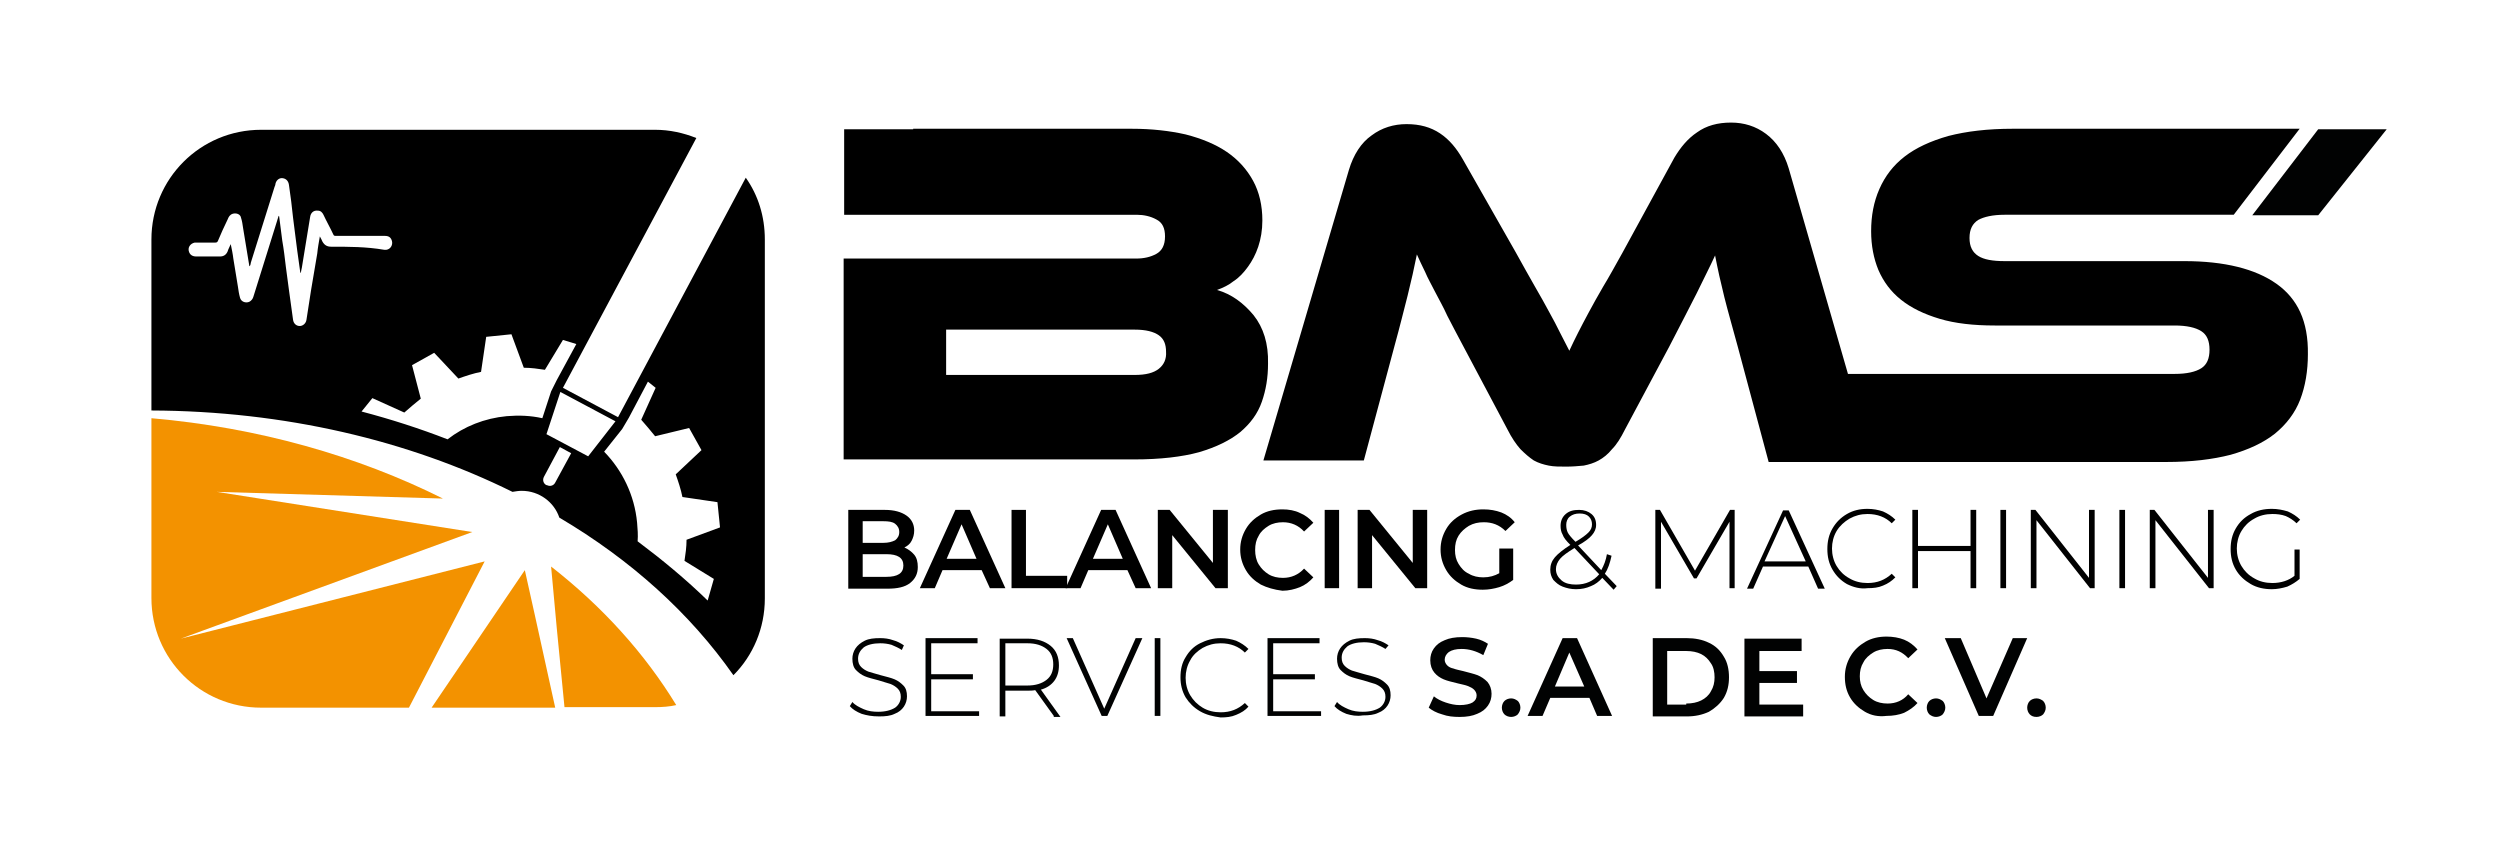 <?xml version="1.0" encoding="utf-8"?>
<!-- Generator: Adobe Illustrator 22.1.0, SVG Export Plug-In . SVG Version: 6.00 Build 0)  -->
<svg version="1.1" id="Capa_1" xmlns="http://www.w3.org/2000/svg" xmlns:xlink="http://www.w3.org/1999/xlink" x="0px" y="0px"
	 viewBox="0 0 485.4 164" style="enable-background:new 0 0 485.4 164;" xml:space="preserve">
<style type="text/css">
	.st0{fill:#010202;}
	.st1{fill:#F39200;}
	.st2{fill:none;}
</style>
<g>
	<g>
		<path d="M177.5,107.7c0.5,0.6,0.7,1.4,0.7,2.4c0,1.3-0.5,2.3-1.5,3.1s-2.5,1.1-4.4,1.1h-7.6V99h7.1c1.8,0,3.2,0.4,4.2,1.1
			c1,0.7,1.5,1.7,1.5,2.9c0,0.8-0.2,1.4-0.5,2c-0.3,0.6-0.8,1-1.4,1.3C176.3,106.6,177,107.1,177.5,107.7z M167.5,101.2v4.2h4
			c1,0,1.7-0.2,2.3-0.5c0.5-0.4,0.8-0.9,0.8-1.6c0-0.7-0.3-1.2-0.8-1.6c-0.5-0.4-1.3-0.5-2.3-0.5H167.5z M175.4,109.8
			c0-1.5-1.1-2.2-3.3-2.2h-4.6v4.4h4.6C174.3,112,175.4,111.3,175.4,109.8z"/>
		<path d="M190.6,110.7h-7.6l-1.5,3.5h-2.9l6.9-15.2h2.8l6.9,15.2h-3L190.6,110.7z M189.6,108.5l-2.9-6.7l-2.9,6.7H189.6z"/>
		<path d="M196.4,99h2.8v12.8h8v2.4h-10.8V99z"/>
		<path d="M218.9,110.7h-7.6l-1.5,3.5h-2.9l6.9-15.2h2.8l6.9,15.2h-3L218.9,110.7z M218,108.5l-2.9-6.7l-2.9,6.7H218z"/>
		<path d="M238.4,99v15.2H236l-8.4-10.3v10.3h-2.8V99h2.3l8.4,10.3V99H238.4z"/>
		<path d="M244.8,113.5c-1.2-0.7-2.2-1.6-2.9-2.8c-0.7-1.2-1.1-2.5-1.1-4c0-1.5,0.4-2.8,1.1-4c0.7-1.2,1.7-2.1,2.9-2.8
			c1.2-0.7,2.6-1,4.2-1c1.2,0,2.4,0.2,3.4,0.7c1,0.4,1.9,1.1,2.6,1.9l-1.8,1.7c-1.1-1.2-2.5-1.8-4.1-1.8c-1,0-2,0.2-2.8,0.7
			c-0.8,0.5-1.5,1.1-1.9,1.9c-0.5,0.8-0.7,1.7-0.7,2.8c0,1,0.2,2,0.7,2.8c0.5,0.8,1.1,1.4,1.9,1.9c0.8,0.5,1.8,0.7,2.8,0.7
			c1.6,0,3-0.6,4.1-1.8l1.8,1.7c-0.7,0.8-1.6,1.5-2.6,1.9c-1,0.4-2.2,0.7-3.4,0.7C247.4,114.5,246,114.1,244.8,113.5z"/>
		<path d="M257.2,99h2.8v15.2h-2.8V99z"/>
		<path d="M277.1,99v15.2h-2.3l-8.4-10.3v10.3h-2.8V99h2.3l8.4,10.3V99H277.1z"/>
		<path d="M291.1,106.5h2.7v6.1c-0.8,0.6-1.7,1.1-2.7,1.4c-1,0.3-2.1,0.5-3.2,0.5c-1.6,0-3-0.3-4.2-1c-1.2-0.7-2.2-1.6-2.9-2.8
			s-1.1-2.5-1.1-4c0-1.5,0.4-2.8,1.1-4s1.7-2.1,3-2.8c1.3-0.7,2.7-1,4.2-1c1.3,0,2.4,0.2,3.5,0.6c1,0.4,1.9,1,2.6,1.9l-1.8,1.7
			c-1.2-1.2-2.6-1.7-4.2-1.7c-1.1,0-2,0.2-2.9,0.7c-0.8,0.5-1.5,1.1-2,1.9c-0.5,0.8-0.7,1.7-0.7,2.8c0,1,0.2,1.9,0.7,2.7
			c0.5,0.8,1.1,1.5,2,1.9c0.8,0.5,1.8,0.7,2.8,0.7c1.2,0,2.2-0.3,3.1-0.8V106.5z"/>
		<path d="M313.3,114.5l-2.2-2.3c-0.6,0.7-1.4,1.3-2.2,1.6c-0.9,0.4-1.8,0.6-2.9,0.6c-1,0-1.8-0.2-2.6-0.5c-0.8-0.3-1.3-0.8-1.8-1.3
			c-0.4-0.6-0.6-1.2-0.6-2c0-0.9,0.3-1.7,0.9-2.4c0.6-0.7,1.6-1.5,3-2.4l0,0c-0.8-0.8-1.3-1.4-1.5-2c-0.3-0.5-0.4-1.1-0.4-1.7
			c0-0.9,0.3-1.7,1-2.3c0.7-0.6,1.5-0.8,2.6-0.8c1,0,1.8,0.3,2.4,0.8c0.6,0.5,0.9,1.2,0.9,2.1c0,0.8-0.3,1.4-0.8,2s-1.4,1.3-2.7,2
			l4.5,4.8c0.5-0.9,0.9-1.9,1.1-3.1l0.9,0.3c-0.3,1.4-0.7,2.6-1.3,3.5l2.3,2.4L313.3,114.5z M310.5,111.5l-4.8-5.1
			c-1.3,0.8-2.3,1.5-2.8,2.1c-0.5,0.6-0.8,1.3-0.8,2c0,0.9,0.4,1.6,1.1,2.2c0.7,0.6,1.7,0.8,2.8,0.8
			C307.9,113.5,309.4,112.8,310.5,111.5z M304.4,103.4c0.2,0.4,0.7,1,1.5,1.8c1.2-0.7,2-1.3,2.5-1.8c0.5-0.5,0.7-1,0.7-1.6
			c0-0.6-0.2-1.1-0.6-1.5c-0.4-0.4-1-0.6-1.8-0.6c-0.8,0-1.4,0.2-1.9,0.6c-0.5,0.4-0.7,1-0.7,1.6C304.1,102.5,304.2,103,304.4,103.4
			z"/>
		<path d="M335.8,114.3l0-13l-6.4,11h-0.5l-6.4-11v13h-1.1V99h0.9l6.8,11.8l6.8-11.8h0.9l0,15.2H335.8z"/>
		<path d="M351.1,110h-8.8l-1.9,4.3h-1.2l7-15.2h1.1l7,15.2H353L351.1,110z M350.6,109l-4-8.8l-4,8.8H350.6z"/>
		<path d="M358.6,113.4c-1.2-0.7-2.1-1.6-2.8-2.8c-0.7-1.2-1-2.5-1-4c0-1.5,0.3-2.8,1-4c0.7-1.2,1.6-2.1,2.8-2.8c1.2-0.7,2.5-1,4-1
			c1.1,0,2.1,0.2,3,0.5c0.9,0.4,1.7,0.9,2.4,1.6l-0.7,0.7c-1.2-1.2-2.8-1.8-4.7-1.8c-1.3,0-2.4,0.3-3.5,0.9c-1,0.6-1.9,1.4-2.5,2.4
			c-0.6,1-0.9,2.2-0.9,3.4s0.3,2.4,0.9,3.4c0.6,1,1.4,1.8,2.5,2.4c1,0.6,2.2,0.9,3.5,0.9c1.9,0,3.4-0.6,4.7-1.8l0.7,0.7
			c-0.7,0.7-1.4,1.2-2.4,1.6c-0.9,0.4-1.9,0.5-3,0.5C361.2,114.4,359.8,114,358.6,113.4z"/>
		<path d="M383.7,99v15.2h-1.1V107h-10.2v7.2h-1.1V99h1.1v7h10.2v-7H383.7z"/>
		<path d="M388.4,99h1.1v15.2h-1.1V99z"/>
		<path d="M406.7,99v15.2h-0.9L395.4,101v13.2h-1.1V99h0.9l10.4,13.2V99H406.7z"/>
		<path d="M411.5,99h1.1v15.2h-1.1V99z"/>
		<path d="M429.8,99v15.2h-0.9L418.5,101v13.2h-1.1V99h0.9l10.4,13.2V99H429.8z"/>
		<path d="M445.4,106.7h1.1v5.7c-0.7,0.6-1.5,1.1-2.4,1.5c-1,0.3-2,0.5-3,0.5c-1.5,0-2.9-0.3-4.1-1c-1.2-0.7-2.2-1.6-2.9-2.8
			c-0.7-1.2-1-2.5-1-4c0-1.5,0.3-2.8,1-4c0.7-1.2,1.6-2.1,2.9-2.8c1.2-0.7,2.6-1,4.1-1c1.1,0,2.1,0.2,3.1,0.5
			c0.9,0.4,1.7,0.9,2.4,1.6l-0.7,0.7c-0.6-0.6-1.4-1.1-2.1-1.4c-0.8-0.3-1.7-0.4-2.6-0.4c-1.3,0-2.5,0.3-3.5,0.9
			c-1.1,0.6-1.9,1.4-2.5,2.4c-0.6,1-0.9,2.2-0.9,3.4c0,1.2,0.3,2.4,0.9,3.4c0.6,1,1.4,1.8,2.5,2.4c1,0.6,2.2,0.9,3.5,0.9
			c1.7,0,3.2-0.5,4.3-1.4V106.7z"/>
	</g>
	<path d="M442,55.1c-4.1-2.9-10.1-4.4-17.9-4.4h-34.9c-2.3,0-4-0.3-5.1-1c-1.1-0.7-1.7-1.8-1.7-3.5c0-1.7,0.6-2.8,1.7-3.5
		c1.1-0.6,2.8-1,5.1-1h44.5l12.8-16.7h-55.7c-4.9,0-9,0.5-12.5,1.4c-3.5,1-6.3,2.3-8.5,4c-2.2,1.7-3.8,3.8-4.9,6.3
		c-1.1,2.5-1.6,5.2-1.6,8.2c0,2.8,0.5,5.3,1.4,7.5c1,2.3,2.4,4.2,4.4,5.8c2,1.6,4.5,2.8,7.5,3.7c3,0.9,6.6,1.3,10.7,1.3h34.9
		c2.4,0,4.1,0.4,5.2,1.1c1.1,0.7,1.6,1.9,1.6,3.6c0,1.7-0.5,2.9-1.6,3.6c-1.1,0.7-2.8,1.1-5.2,1.1H394h-20.4h-14.8l-11.5-39.9
		c-0.9-3-2.4-5.2-4.4-6.7s-4.3-2.2-6.8-2.2c-2.6,0-4.8,0.6-6.6,1.9c-1.8,1.2-3.2,2.9-4.4,4.9L315,49.1c-1.4,2.5-2.6,4.7-3.7,6.5
		c-1.1,1.9-2,3.5-2.8,5c-0.8,1.5-1.5,2.8-2.1,4c-0.6,1.2-1.2,2.4-1.7,3.5c-0.6-1.2-1.2-2.3-1.8-3.5c-0.6-1.2-1.3-2.6-2.1-4
		c-0.8-1.5-1.7-3.1-2.8-5c-1.1-1.9-2.3-4.1-3.7-6.6l-10.3-18.1c-1.2-2.1-2.6-3.8-4.4-5c-1.8-1.2-3.9-1.8-6.5-1.8
		c-2.5,0-4.8,0.7-6.8,2.2c-2,1.4-3.5,3.7-4.4,6.7l-16.6,56.4h19.5l6-22.4c1-3.6,1.8-6.9,2.5-9.6c0.7-2.8,1.3-5.5,1.8-8
		c0.5,1.1,1,2.2,1.6,3.4c0.5,1.2,1.2,2.4,1.9,3.8c0.7,1.4,1.6,2.9,2.4,4.7c0.9,1.7,1.9,3.7,3.1,5.9l8.6,16.2
		c0.8,1.6,1.7,2.9,2.5,3.8c0.9,0.9,1.7,1.6,2.6,2.2c0.9,0.5,1.9,0.8,2.9,1c1,0.2,2.1,0.2,3.4,0.2c1.2,0,2.3-0.1,3.4-0.2
		c1-0.2,2-0.5,2.9-1c0.9-0.5,1.8-1.2,2.6-2.2c0.9-0.9,1.7-2.2,2.5-3.8l8.6-16.1c2.2-4.2,3.9-7.6,5.3-10.3c1.3-2.7,2.6-5.2,3.6-7.4
		c0.5,2.6,1.1,5.3,1.8,8.1c0.7,2.8,1.6,5.9,2.6,9.6l6,22.4h6.2h10.9h2.7H394h26.6c4.9,0,9-0.5,12.5-1.4c3.5-1,6.3-2.3,8.6-4.1
		c2.2-1.8,3.9-4,4.9-6.6c1-2.6,1.5-5.6,1.5-8.8C448.2,62.4,446.1,58,442,55.1z"/>
	<g>
		<path class="st0" d="M167.3,138.6c-1-0.4-1.8-0.9-2.3-1.5l0.5-0.8c0.5,0.6,1.3,1,2.2,1.4c0.9,0.4,1.9,0.5,2.8,0.5
			c1.4,0,2.5-0.3,3.3-0.8c0.7-0.5,1.1-1.3,1.1-2.1c0-0.7-0.2-1.2-0.6-1.6c-0.4-0.4-0.9-0.7-1.4-0.9c-0.6-0.2-1.4-0.4-2.3-0.7
			c-1.1-0.3-2-0.5-2.7-0.8c-0.7-0.3-1.2-0.7-1.7-1.2c-0.5-0.5-0.7-1.3-0.7-2.2c0-0.7,0.2-1.4,0.6-2c0.4-0.6,1-1.1,1.8-1.5
			c0.8-0.4,1.8-0.5,3-0.5c0.8,0,1.7,0.1,2.5,0.4c0.8,0.2,1.5,0.6,2.1,1l-0.4,0.9c-0.6-0.4-1.3-0.7-2-1c-0.7-0.2-1.4-0.3-2.2-0.3
			c-1.4,0-2.5,0.3-3.2,0.8c-0.7,0.6-1.1,1.3-1.1,2.2c0,0.7,0.2,1.2,0.6,1.6c0.4,0.4,0.9,0.7,1.4,0.9c0.6,0.2,1.4,0.4,2.4,0.7
			c1.1,0.3,2,0.5,2.7,0.8c0.7,0.3,1.2,0.7,1.7,1.2c0.5,0.5,0.7,1.2,0.7,2.1c0,0.7-0.2,1.4-0.6,2c-0.4,0.6-1,1.1-1.8,1.4
			c-0.8,0.4-1.8,0.5-3,0.5C169.3,139.1,168.3,138.9,167.3,138.6z"/>
		<path class="st0" d="M190.1,138v1h-10.4v-15.1h10.1v1h-9v6h8.1v1h-8.1v6.2H190.1z"/>
		<path class="st0" d="M204.6,139L201,134c-0.5,0.1-1,0.1-1.5,0.1h-4.3v5h-1.1v-15.1h5.4c1.9,0,3.4,0.5,4.5,1.4
			c1.1,0.9,1.6,2.2,1.6,3.8c0,1.2-0.3,2.2-0.9,3c-0.6,0.8-1.5,1.4-2.6,1.7l3.8,5.3H204.6z M199.5,133.1c1.6,0,2.8-0.4,3.7-1.1
			c0.9-0.7,1.3-1.7,1.3-3c0-1.3-0.4-2.3-1.3-3c-0.9-0.7-2.1-1.1-3.7-1.1h-4.3v8.2H199.5z"/>
		<path class="st0" d="M221.8,123.9L215,139h-1.1l-6.8-15.1h1.2l6.1,13.7l6.1-13.7H221.8z"/>
		<path class="st0" d="M224.2,123.9h1.1V139h-1.1V123.9z"/>
		<path class="st0" d="M233,138.1c-1.2-0.7-2.1-1.6-2.8-2.7c-0.7-1.2-1-2.5-1-3.9c0-1.5,0.3-2.8,1-3.9c0.7-1.2,1.6-2.1,2.8-2.7
			s2.5-1,4-1c1.1,0,2.1,0.2,3,0.5c0.9,0.4,1.7,0.9,2.4,1.6l-0.7,0.7c-1.2-1.2-2.8-1.8-4.7-1.8c-1.3,0-2.4,0.3-3.5,0.9
			c-1,0.6-1.9,1.4-2.4,2.4c-0.6,1-0.9,2.2-0.9,3.4s0.3,2.4,0.9,3.4c0.6,1,1.4,1.8,2.4,2.4c1,0.6,2.2,0.9,3.5,0.9
			c1.9,0,3.4-0.6,4.7-1.8l0.7,0.7c-0.6,0.7-1.4,1.2-2.4,1.6c-0.9,0.4-1.9,0.5-3,0.5C235.5,139.1,234.2,138.8,233,138.1z"/>
		<path class="st0" d="M256.5,138v1h-10.4v-15.1h10.1v1h-9v6h8.1v1h-8.1v6.2H256.5z"/>
		<path class="st0" d="M261.4,138.6c-1-0.4-1.8-0.9-2.3-1.5l0.5-0.8c0.5,0.6,1.3,1,2.2,1.4c0.9,0.4,1.9,0.5,2.8,0.5
			c1.4,0,2.5-0.3,3.3-0.8c0.7-0.5,1.1-1.3,1.1-2.1c0-0.7-0.2-1.2-0.6-1.6c-0.4-0.4-0.9-0.7-1.4-0.9c-0.6-0.2-1.4-0.4-2.3-0.7
			c-1.1-0.3-2-0.5-2.7-0.8c-0.7-0.3-1.2-0.7-1.7-1.2c-0.5-0.5-0.7-1.3-0.7-2.2c0-0.7,0.2-1.4,0.6-2c0.4-0.6,1-1.1,1.8-1.5
			c0.8-0.4,1.8-0.5,3-0.5c0.8,0,1.7,0.1,2.5,0.4c0.8,0.2,1.5,0.6,2.1,1L269,126c-0.6-0.4-1.3-0.7-2-1c-0.7-0.2-1.4-0.3-2.2-0.3
			c-1.4,0-2.5,0.3-3.2,0.8c-0.7,0.6-1.1,1.3-1.1,2.2c0,0.7,0.2,1.2,0.6,1.6c0.4,0.4,0.9,0.7,1.4,0.9c0.6,0.2,1.4,0.4,2.4,0.7
			c1.1,0.3,2,0.5,2.7,0.8c0.7,0.3,1.2,0.7,1.7,1.2c0.5,0.5,0.7,1.2,0.7,2.1c0,0.7-0.2,1.4-0.6,2c-0.4,0.6-1,1.1-1.8,1.4
			c-0.8,0.4-1.8,0.5-3,0.5C263.4,139.1,262.4,138.9,261.4,138.6z"/>
		<path class="st0" d="M280,138.7c-1.1-0.3-2-0.8-2.6-1.3l1-2.2c0.6,0.5,1.4,0.9,2.3,1.2c0.9,0.3,1.8,0.5,2.7,0.5
			c1.1,0,2-0.2,2.5-0.5c0.6-0.4,0.8-0.8,0.8-1.4c0-0.4-0.2-0.8-0.5-1.1c-0.3-0.3-0.7-0.5-1.2-0.7c-0.5-0.2-1.1-0.3-1.9-0.5
			c-1.2-0.3-2.1-0.5-2.8-0.8c-0.7-0.3-1.3-0.7-1.8-1.3c-0.5-0.6-0.8-1.4-0.8-2.4c0-0.8,0.2-1.6,0.7-2.3c0.5-0.7,1.1-1.2,2.1-1.6
			c0.9-0.4,2-0.6,3.4-0.6c0.9,0,1.8,0.1,2.7,0.3c0.9,0.2,1.7,0.6,2.3,1l-0.9,2.2c-0.7-0.4-1.4-0.7-2.1-0.9c-0.7-0.2-1.4-0.3-2.1-0.3
			c-1.1,0-1.9,0.2-2.5,0.6c-0.5,0.4-0.8,0.9-0.8,1.5c0,0.4,0.2,0.8,0.5,1.1c0.3,0.3,0.7,0.5,1.2,0.6c0.5,0.2,1.1,0.3,1.9,0.5
			c1.1,0.3,2,0.5,2.8,0.8c0.7,0.3,1.3,0.7,1.9,1.3c0.5,0.6,0.8,1.4,0.8,2.3c0,0.8-0.2,1.6-0.7,2.3c-0.5,0.7-1.1,1.2-2.1,1.6
			c-0.9,0.4-2,0.6-3.4,0.6C282.2,139.2,281.1,139.1,280,138.7z"/>
		<path class="st0" d="M292.1,138.7c-0.3-0.3-0.5-0.8-0.5-1.3c0-0.5,0.2-1,0.5-1.3c0.3-0.3,0.8-0.5,1.3-0.5c0.5,0,0.9,0.2,1.3,0.5
			c0.3,0.3,0.5,0.8,0.5,1.3c0,0.5-0.2,0.9-0.5,1.3c-0.3,0.3-0.8,0.5-1.3,0.5C292.9,139.2,292.4,139,292.1,138.7z"/>
		<path class="st0" d="M308.6,135.5H301l-1.5,3.5h-2.9l6.8-15.1h2.8L313,139h-2.9L308.6,135.5z M307.6,133.3l-2.9-6.6l-2.8,6.6
			H307.6z"/>
		<path class="st0" d="M320.9,123.9h6.6c1.6,0,3.1,0.3,4.3,0.9c1.3,0.6,2.2,1.5,2.9,2.7c0.7,1.1,1,2.5,1,4c0,1.5-0.3,2.8-1,4
			c-0.7,1.1-1.7,2-2.9,2.7c-1.3,0.6-2.7,0.9-4.3,0.9h-6.6V123.9z M327.4,136.6c1.1,0,2.1-0.2,2.9-0.6c0.8-0.4,1.5-1,1.9-1.8
			c0.5-0.8,0.7-1.7,0.7-2.7s-0.2-2-0.7-2.7c-0.5-0.8-1.1-1.4-1.9-1.8c-0.8-0.4-1.8-0.6-2.9-0.6h-3.7v10.4H327.4z"/>
		<path class="st0" d="M350.1,136.7v2.4h-11.4v-15.1h11.1v2.4h-8.2v3.9h7.3v2.3h-7.3v4.2H350.1z"/>
		<path class="st0" d="M362.1,138.2c-1.2-0.7-2.2-1.6-2.9-2.8c-0.7-1.2-1-2.5-1-4c0-1.5,0.4-2.8,1.1-4c0.7-1.2,1.7-2.1,2.9-2.8
			c1.2-0.7,2.6-1,4.1-1c1.2,0,2.4,0.2,3.4,0.6c1,0.4,1.9,1.1,2.6,1.9l-1.8,1.7c-1.1-1.2-2.4-1.8-4-1.8c-1,0-2,0.2-2.8,0.7
			c-0.8,0.5-1.5,1.1-1.9,1.9c-0.5,0.8-0.7,1.7-0.7,2.7c0,1,0.2,1.9,0.7,2.7c0.5,0.8,1.1,1.4,1.9,1.9c0.8,0.5,1.8,0.7,2.8,0.7
			c1.6,0,3-0.6,4-1.8l1.8,1.7c-0.7,0.8-1.6,1.4-2.6,1.9c-1,0.4-2.2,0.6-3.4,0.6C364.7,139.2,363.3,138.9,362.1,138.2z"/>
		<path class="st0" d="M374.6,138.7c-0.3-0.3-0.5-0.8-0.5-1.3c0-0.5,0.2-1,0.5-1.3c0.3-0.3,0.8-0.5,1.3-0.5c0.5,0,0.9,0.2,1.3,0.5
			c0.3,0.3,0.5,0.8,0.5,1.3c0,0.5-0.2,0.9-0.5,1.3c-0.3,0.3-0.8,0.5-1.3,0.5C375.4,139.2,375,139,374.6,138.7z"/>
		<path class="st0" d="M393.6,123.9L387,139h-2.8l-6.6-15.1h3.1l5,11.7l5.1-11.7H393.6z"/>
		<path class="st0" d="M394.1,138.7c-0.3-0.3-0.5-0.8-0.5-1.3c0-0.5,0.2-1,0.5-1.3c0.3-0.3,0.8-0.5,1.3-0.5c0.5,0,0.9,0.2,1.3,0.5
			c0.3,0.3,0.5,0.8,0.5,1.3c0,0.5-0.2,0.9-0.5,1.3c-0.3,0.3-0.8,0.5-1.3,0.5C394.8,139.2,394.4,139,394.1,138.7z"/>
	</g>
	<polygon class="st0" points="450.1,25.1 437.3,41.8 450.1,41.8 463.4,25.1 	"/>
	<path class="st1" d="M107,110c0.5,5.8,1.6,17.3,2.6,27.3h17.6c1.4,0,2.8-0.1,4.1-0.4C125.2,126.9,117,117.8,107,110z"/>
	<path class="st1" d="M35.1,124l56.6-20.7l-49.6-7.8L86,96.8C69.4,88.5,50.1,83,29.4,81.2v34.9c0,11.8,9.5,21.3,21.3,21.3h28.7
		L94.1,109L35.1,124z"/>
	<path class="st1" d="M83.8,137.4h24c-2.7-12.4-5.9-26.7-5.9-26.7L83.8,137.4z"/>
	<path d="M243.4,61.2c-2-2.4-4.3-4.1-7.1-4.9c1.1-0.4,2.2-0.9,3.2-1.7c1.1-0.7,2-1.7,2.8-2.8c0.8-1.1,1.5-2.4,2-3.9
		c0.5-1.5,0.8-3.2,0.8-5.1c0-2.9-0.6-5.5-1.8-7.7c-1.2-2.2-2.9-4.1-5.1-5.6c-2.2-1.5-4.9-2.6-8-3.4c-3.1-0.7-6.6-1.1-10.4-1.1h-42.5
		l0,0.1h-13.4v16.6h8.9h47.9c1.4,0,2.7,0.3,3.8,0.9c1.2,0.6,1.7,1.7,1.7,3.3c0,1.7-0.6,2.8-1.7,3.4c-1.1,0.6-2.4,0.9-3.9,0.9h-56.8
		v39h56.4c5.1,0,9.3-0.5,12.6-1.4c3.4-1,6-2.3,8-3.9c2-1.7,3.4-3.6,4.2-5.9c0.8-2.3,1.2-4.7,1.2-7.4
		C246.3,66.7,245.3,63.6,243.4,61.2z M225,71.6c-1,0.8-2.5,1.2-4.7,1.2h-36.6v-8.8h36.6c2.2,0,3.7,0.4,4.7,1.1
		c1,0.7,1.4,1.8,1.4,3.2C226.5,69.7,226,70.8,225,71.6z"/>
	<polygon class="st2" points="108.9,76.1 106.1,84.3 114.3,88.7 119.6,81.8 	"/>
	<path class="st2" d="M105.6,92.5c-0.3,0.6-0.1,1.3,0.5,1.6l0.1,0c0.6,0.3,1.3,0.1,1.6-0.5l3.1-5.8l-2.2-1.2L105.6,92.5z"/>
	<path d="M144.8,34.5l-24.8,46.5l-10.7-5.7l25.9-48.5c-2.5-1-5.2-1.6-8-1.6H50.7c-11.8,0-21.3,9.5-21.3,21.3v33.2
		c25.8,0.1,49.9,5.8,70.1,15.8c0.6-0.1,1.2-0.2,1.8-0.2c3.4,0,6.3,2.2,7.3,5.2c13.9,8.2,25.4,18.6,33.8,30.6
		c3.8-3.8,6.1-9.1,6.1-14.9V46.5C148.5,42,147.2,37.9,144.8,34.5z M64.3,47.9c-0.8,0-1.3-0.3-1.7-1c-0.1-0.3-0.3-0.6-0.5-1
		c-0.2,1.2-0.4,2.2-0.5,3.3c-0.4,2.4-0.8,4.7-1.2,7.1c-0.3,1.9-0.6,3.8-0.9,5.8c-0.1,0.7-0.7,1.2-1.3,1.2c-0.7,0-1.2-0.5-1.3-1.2
		c-0.3-1.9-0.5-3.9-0.8-5.8c-0.2-1.5-0.4-3-0.6-4.5c-0.2-1.7-0.4-3.4-0.7-5.1c-0.2-1.6-0.4-3.2-0.6-4.7c0,0,0,0-0.1-0.1
		c-0.1,0.4-0.3,0.9-0.4,1.3c-1.5,4.8-3,9.6-4.5,14.4c-0.1,0.4-0.4,0.8-0.8,1c-0.7,0.3-1.6,0-1.8-0.8c-0.2-0.7-0.3-1.4-0.4-2.1
		c-0.3-1.8-0.6-3.7-0.9-5.5c-0.1-0.9-0.3-1.8-0.5-2.8c-0.2,0.5-0.5,1-0.6,1.4c-0.3,0.7-0.8,1-1.5,1c-1.5,0-3.1,0-4.6,0
		c-0.7,0-1.2-0.3-1.4-0.9c-0.3-0.8,0.2-1.6,1.1-1.8c0.3,0,0.6,0,1,0c1,0,2,0,3,0c0.3,0,0.4-0.1,0.5-0.3c0.6-1.4,1.2-2.8,1.9-4.2
		c0.2-0.5,0.4-0.9,1-1.1c0.7-0.2,1.5,0.1,1.6,0.8c0.2,0.6,0.3,1.3,0.4,2c0.4,2.4,0.8,4.8,1.2,7.3c0,0,0,0,0.1,0.1
		c0.1-0.2,0.2-0.5,0.2-0.7c1.5-4.9,3.1-9.8,4.6-14.7c0.1-0.2,0.2-0.5,0.2-0.7c0.2-0.7,0.8-1.1,1.4-1c0.7,0.1,1.1,0.6,1.2,1.3
		c0.3,2.1,0.6,4.3,0.8,6.4c0.3,2.1,0.5,4.2,0.8,6.3c0.2,1.4,0.4,2.9,0.6,4.3c0,0,0,0,0.1,0.1c0.1-0.4,0.1-0.7,0.2-1
		c0.5-3.3,1.1-6.5,1.6-9.8c0.1-0.9,0.7-1.4,1.5-1.3c0.6,0,0.9,0.4,1.1,0.8c0.6,1.3,1.3,2.5,1.9,3.8c0.1,0.3,0.3,0.3,0.5,0.3
		c3.2,0,6.3,0,9.5,0c0.8,0,1.2,0.3,1.4,1c0.2,0.8-0.3,1.6-1.1,1.7c-0.1,0-0.3,0-0.4,0C71.1,47.9,67.7,47.9,64.3,47.9z M98.4,80.8
		c-4.3,0.4-8.3,2-11.5,4.5c-5.4-2.1-11-3.9-16.7-5.4l2.1-2.6l6.2,2.8c1-0.9,2.1-1.8,3.2-2.7L80,70.9l4.3-2.4l4.7,5
		c1.4-0.5,2.9-1,4.4-1.3l1-6.8l4.9-0.5l2.4,6.5c1.4,0,2.8,0.2,4.1,0.4l3.5-5.8l2.6,0.8l-3.8,7L107,76l-1.7,5.2
		C103.1,80.7,100.8,80.6,98.4,80.8z M107.8,93.7c-0.3,0.6-1,0.8-1.6,0.5l-0.1,0c-0.6-0.3-0.8-1-0.5-1.6l3.1-5.8l2.2,1.2L107.8,93.7z
		 M106.1,84.3l2.7-8.2l10.7,5.7l-5.3,6.8L106.1,84.3z M138.6,112.4l-1.2,4.2c-4.2-4.1-8.8-7.9-13.6-11.5c0.1-1.2,0-2.4-0.1-3.6
		c-0.5-5.4-2.9-10.2-6.4-13.8l3.5-4.4l1.3-2.2l3.7-7l1.5,1.2l-2.8,6.2c0.9,1,1.8,2.1,2.7,3.2l6.6-1.6l2.4,4.3l-5,4.7
		c0.5,1.4,1,2.9,1.3,4.4l6.8,1l0.5,4.9l-6.5,2.4c0,1.4-0.2,2.8-0.4,4.1L138.6,112.4z"/>
</g>
</svg>
